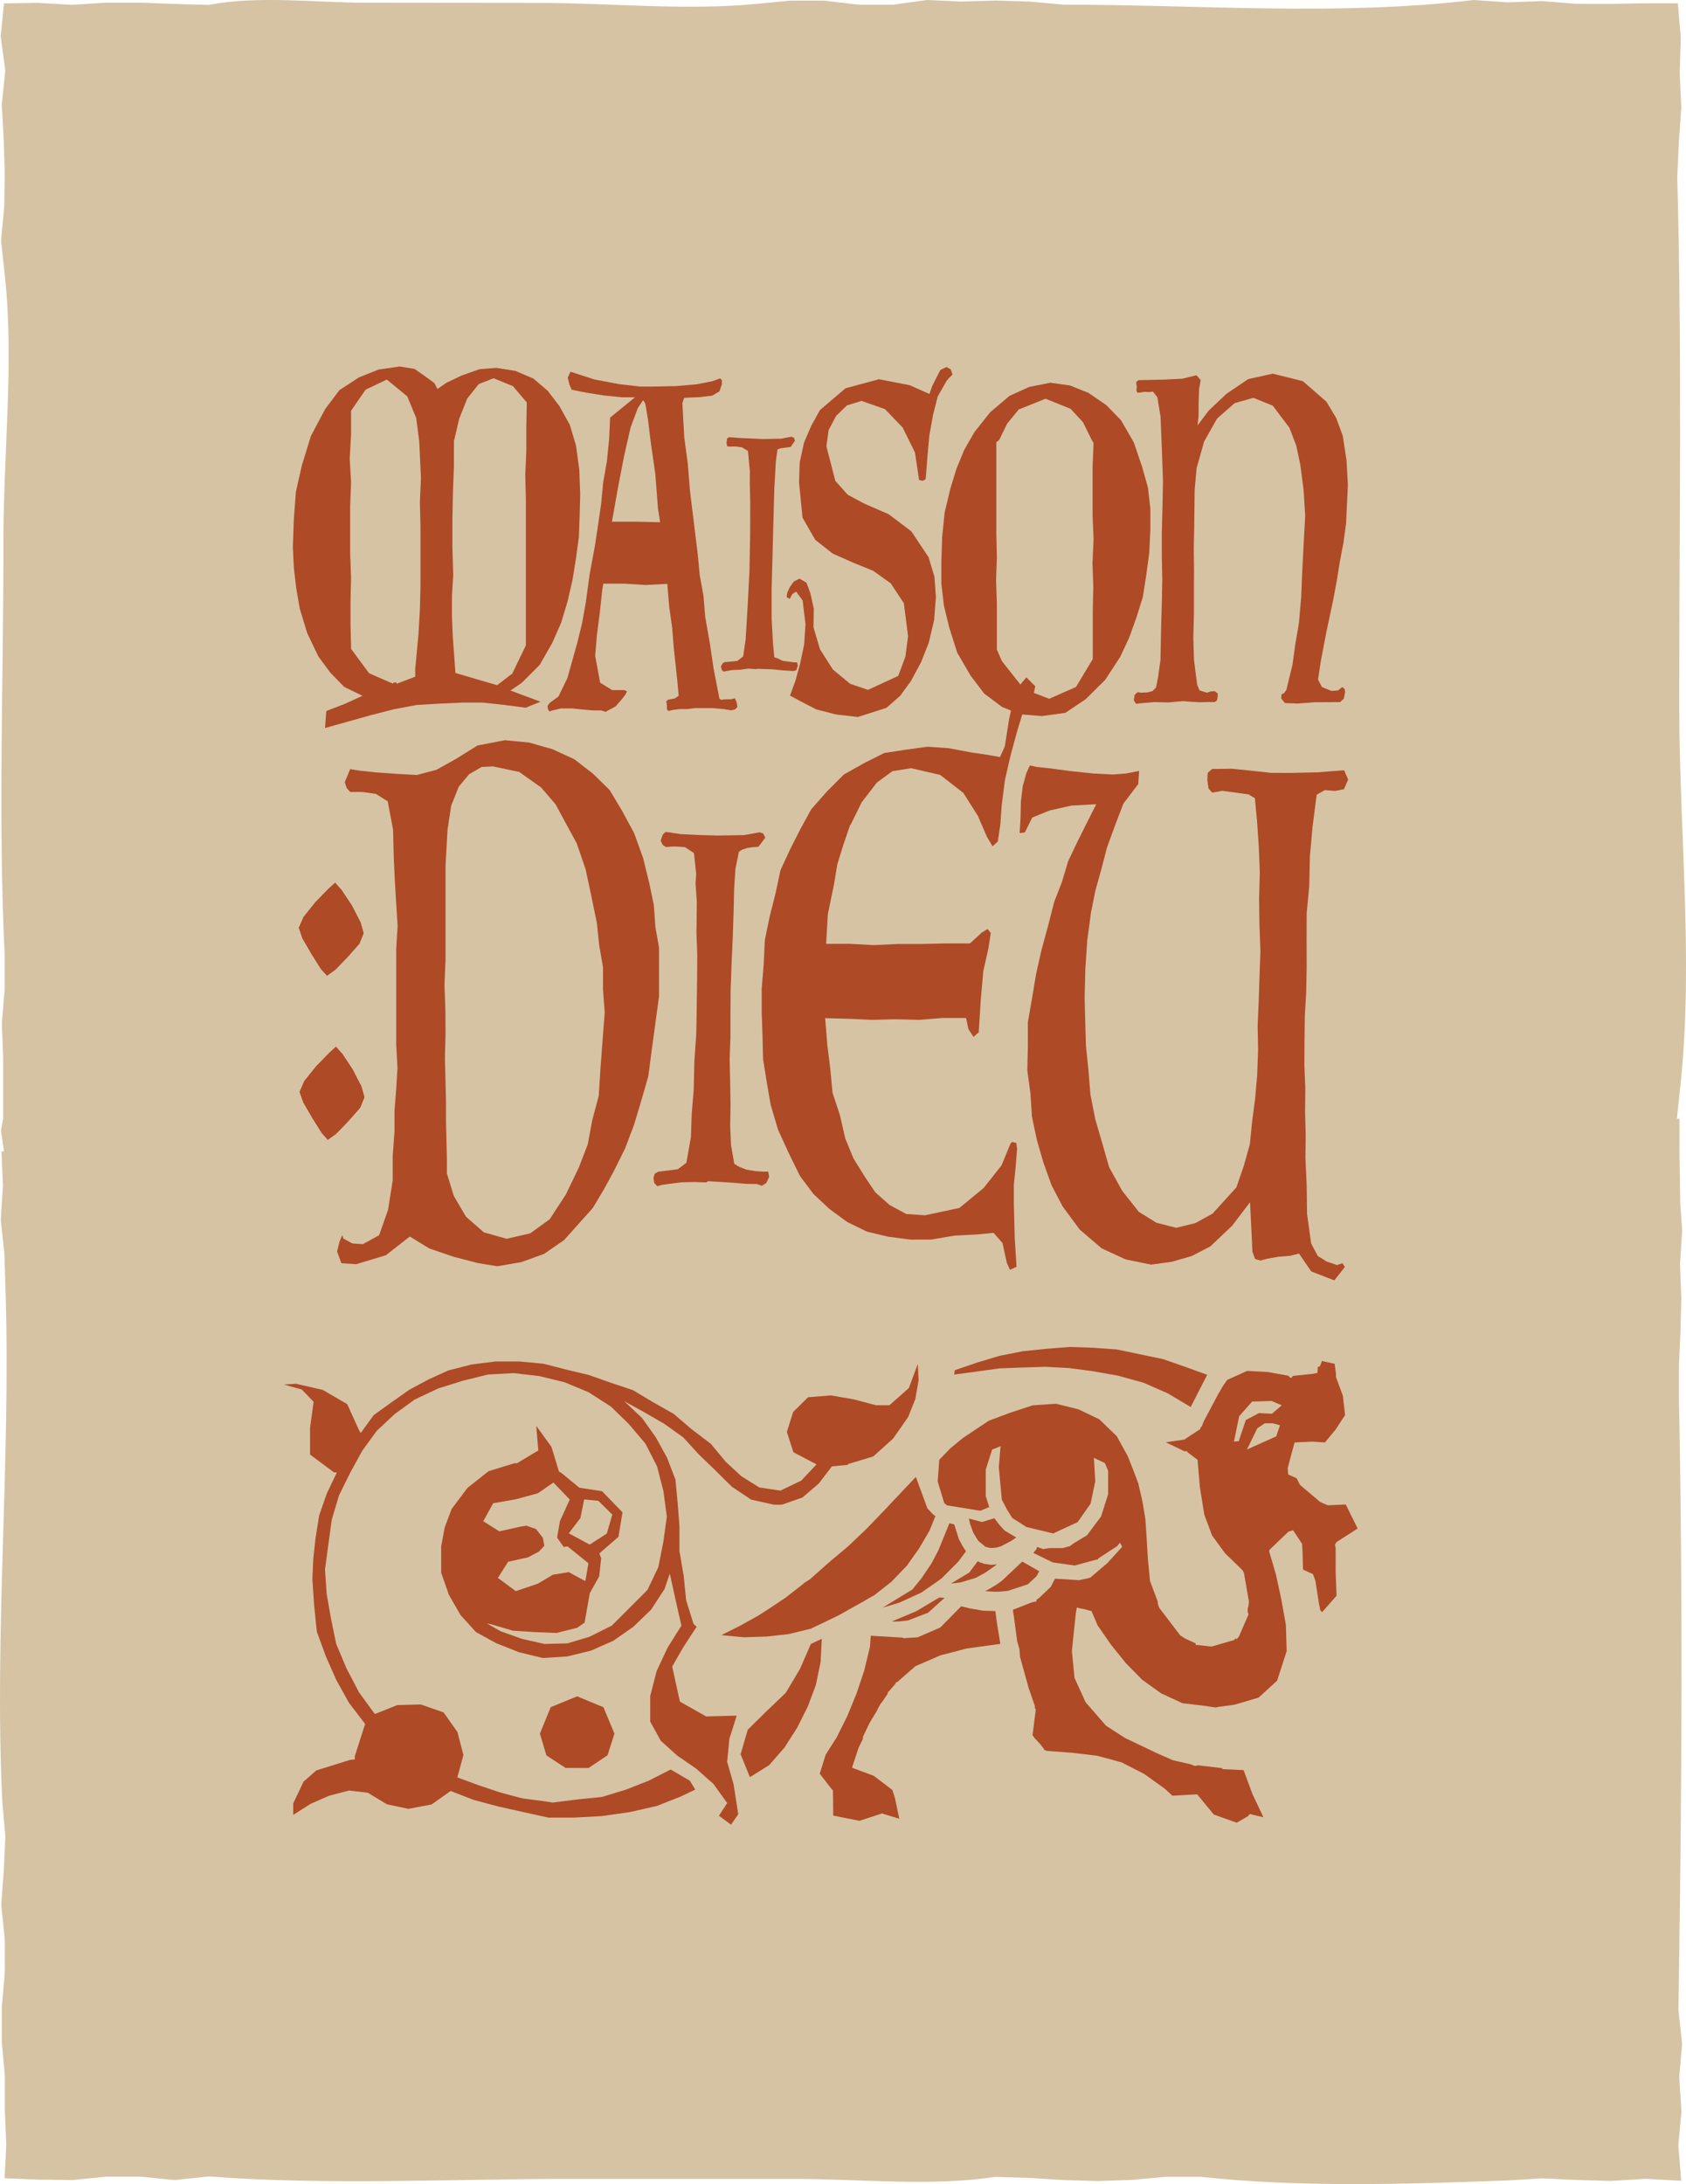 <svg xmlns="http://www.w3.org/2000/svg" width="398" height="515.515"><g data-name="Group 56"><g data-name="Layer 1"><path data-name="Path 1" d="M396.467 272.019v-7.964h-.616s.85-7.942.871-8.243c3.06-28.872-.34-60.555-.319-89.771 0-41.408.68-82.9-.467-124.245l.383-8.243.574-8.221-.383-8.157.255-8.264-.68-8.136h-7.888l-8.075.15-8.05-.024-8.075-.641-8.054.3-8.053-.559c-31.874 3.822-64.81 1.1-96.812 1.1l-8.054-.73-8.074-.24-8.075.236-8.011-.366-8.075 1.116h-8.075l-8.117-.965h-8.075l-8.032.773c-16.681 1.61-34.233-.215-51-.236L86.373.646C74.367.625 61.065-1.093 49.25 1.161L41.176.925l-8.079-.3h-8.071l-8.029.515L8.834.668.929.801.164 8.589l1.084 8.071-.829 8.028.446 8.028.255 8.071-.123 7.986-.748 8.028s.85 7.706.871 8.028c2.253 20.457-.361 42.653-.323 63.282.042 32.349-1.254 65.085.3 97.284v8.05l-.659 8.05.3 8.05v14.49l-.51 2.855.722 4.894H.355l.34 8.071-.51 8.093.85 8.071.255 8.093c1.317 40.356-2.7 80.948-.744 121.218l.722 8.093-.381 8.091-.595 8.071.829 8.093v8.093l-.7 8.05v8.093l.721 8.087v8.071l.34 8.114-.4 7.942 7.9.322 8.075.107 8.054-.794h8.075l8.054.794 8.057-.856c28.219 2.147 56.927.58 85.21.58h53c15.406 0 32.129 1.846 47.386-.472l8.075.236 8.075.515 8.075.236 8.075-.279 8.075-.73h8.075c23.884 2.576 48.683 1.739 72.673.859l8.075-.494 8.075.386 8.1.236 8.1-.515 8.5.472-.68-8.372.744-7.985-.531-8.007.68-7.985-.871-8.007.128-8.007c.68-45.272.914-90.715 0-135.987v-8.007l.361-7.985.191-8.007-.3-8.028.51-7.985-.446-6.225z" fill="#d5c3a4"/><path data-name="Path 2" d="M105.173 226.658v-22.284l.464-8.439.865-5.739 1.789-4.511 2.468-2.954 2.954-1.709 2.658-.127 6.2 1.308 5.177 3.671 3.4 3.966 2.468 4.578 2.511 4.6 2.11 6.14 1.35 6.329 1.308 6.329.549 5.275.907 5.253v5.317l.4 5.317-.506 6.562-.485 6.54-.422 6.583-1.519 5.7-1.076 5.76-2.11 5.464-3.042 6.327-3.818 5.86-4.6 3.333-5.57 1.287-5.38-1.519-4.22-3.692-2.869-4.895-1.643-5.314v-3.777l-.211-8.439v-5l-.127-5-.127-5.021.148-5.739-.042-5.865-.211-5.76zm-21.1 71.734l7-2.11 5.57-4.346h.232l4.473 2.743 5.76 1.962 5.675 1.477 4.6.76 5.654-.971 5.38-1.941 4.747-3.27 3.376-3.777 3.4-3.8 2.6-4.346 2.405-4.431 2.637-5.317 2.11-5.591 1.709-5.7 1.646-5.718.823-6.329.844-6.2.865-6.329v-11.454l-.865-4.895-.359-5.127-1.055-5.085-1.477-6.055-2.11-5.865-2.954-5.464-2.868-4.768-3.948-3.861-4.367-3.376-5.19-2.384-5.486-1.561-5.7-.549-6.477 1.245-4.979 3.1-4.7 2.637-4.643 1.225-4.557-.253-4.81-.338-3.945-.4-2.426-.4-1.287 3.1.506 1.435.781.865h2.806l3.249.443 2.806 1.772 1.266 6.667.169 6.772.253 5.359.316 5.253.338 5.4-.338 5.4v22.364l.3 5.781-.3 4.979-.4 4.979v4.979l-.422 5.739v5.781l-1.1 6.983-2.11 5.971-3.84 2.11-2.49-.169-2.11-1.16-.253-.823-.675 1.6-.549 2.3 1.013 2.743z" fill="#ae4a26"/><path data-name="Path 3" d="M155.169 279.982l1.076-.316 1.983-.274 2.743-.338 2.975-.063 2.785.106.422-.3 5.486.338 3.671.3 2.321.021 1.224.422 1.034-.654.675-1.435-.211-1.245h-1.077l-2-.127-2.131-.359-1.772-.717-1.034-.654-.781-4.431-.19-4.6.084-4.62-.084-5.528-.127-5.549.19-5.042v-5.064l.042-6.224.229-6.224.274-6.266.211-6.287.106-4.895.316-4.895.823-4.03.76-.485 1.224-.4 1.35-.211 1.266-.063 1.625-2.152-.506-1.013-.907-.253-3.566.654-6.308.105-4.327-.125-4.325-.211-3.566-.529-.675.591-.527 1.456.506 1.055.76.464 2-.127 2.447.148 2.152 1.414.527 4.937-.148 2.215.3 4.41-.084 7.237.19 5.464-.042 5.443-.084 6.456-.106 6.456-.464 6.646-.148 6.667-.464 5.549-.19 5.549-1.076 6.076-2.024 1.518-4.663.591-.781.464-.3.992.19 1.224z" fill="#ae4a26"/><path data-name="Path 4" d="M311.042 182.289l-6.456.148-4.6-.021-4.578-.506-4.62-.464-4.663.063-1.034.928-.084 1.688.274 1.983.865.971 2.405-.422 3.291.443 2.89.4 1.5.907.527 5.591.38 5.633.253 6.2-.169 6.245.084 6.245.232 6.224-.211 5.844-.19 5.823-.253 5.8.105 5.823-.211 5.823-.506 5.8-.7 5.3-.527 5.317-1.435 5.127-1.751 5.064-5.612 6.182-4.051 2.236-4.536 1.118-4.7-1.2-4.135-2.574-3.925-4.962-3.08-5.57-1.625-5.675-1.646-5.654-1.139-5.8-.464-5.718-.591-5.718-.169-5.76-.148-5.76.169-6.688.443-6.667.886-6.646 1.034-5.169 1.414-5.085 1.329-5.106 1.9-5.211 1.983-5.169 3.5-4.6.211-3.1-3.038.591-3.165.253-4.768-.253-5.338-.57-4.747-.633-3.038-.316-1.688-.359-.823 1.73-.886 3.228-.422 3.587-.084 3.924-.211 3.46.633-.042.612-.127 1.731-3.477 4.093-1.667 5.169-1.16 5.844-.316-2.261 4.471-2.194 4.41-2.173 4.557-1.456 4.874-1.836 4.726-1.456 5.675-1.54 5.654-1.287 5.718-.949 5.7-.992 5.7v5.781l-.127 5.528.738 5.486.359 5.486 1.139 5.4 1.561 5.422 1.92 5.338 2.616 5 4.051 5.486 5.169 4.41 5.612 2.6 6.055 1.245 4.895-.675 4.7-1.35 4.388-2.279 5.148-4.874 4.22-5.549.38 7.6.19 4.072.612 1.73 1.308.359 1.646-.443 2.511-.443 2.7-.211 2.215-.549 2.89 4.22 5.443 2.11 2.49-3.165-.57-.886-1.245.443-2.405-.8-2.173-1.35-1.561-2.954-.97-6.983-.084-6.646-.3-6.625.063-5.464-.148-5.443.063-5.464-.232-5.443.042-5.781.063-5.781.338-5.76.105-5.781-.021-6.393.021-6.393.612-6.372.148-7.068.633-7 .971-7.532 1.92-1.076 2.447.19 2.068-.4.992-2.279-.949-2.194z" fill="#ae4a26"/><path data-name="Path 5" d="M78.775 246.903l.06-.042z" fill="#ae4a26"/><path data-name="Path 6" d="M71.407 221.464l2.152 3.713 2.194 3.5 1.435 1.6 1.962-1.414 2.89-2.975 2.785-3.165.992-2.447-.717-2.574-2.068-3.988-2.384-3.601-1.54-1.73-1.625 1.477-3.017 3.1-2.806 3.5-1.1 2.532z" fill="#ae4a26"/><path data-name="Path 7" d="M78.585 208.221l.042-.042z" fill="#ae4a26"/><path data-name="Path 8" d="M73.771 263.91l2.194 3.5 1.414 1.6 1.962-1.414 2.89-3 2.785-3.165.992-2.447-.717-2.574-2.068-3.988-2.384-3.608-1.54-1.73-1.625 1.491-3.017 3.1-2.806 3.5-1.1 2.553.865 2.468z" fill="#ae4a26"/><path data-name="Path 9" d="M172.138 103.189l-.485.274-.148 1.013.127.823.57.127 1.308-.063 1.625.211 1.435.865.3 3.27.148 1.477-.021 2.912.105 4.81-.021 7.237-.154 8.565-.232 4.41-.232 4.41-.443 7.363-.593 4.05-1.371 1.055-3.123.316-.422.38-.316.591.169.823.443.422.738-.148 1.308-.232 1.814-.063 1.983-.274 1.836.127.3-.084 3.629.127 2.426.253 1.54.084.823.084.781-.211.359-1.055-.169-.8h-.7l-1.307-.174-1.435-.19-1.139-.57-.8-.253-.3-3.017-.338-6.1v-7.357l.19-6.688.211-8.27.232-8.334.359-6.477.38-2.806.57-.253.823-.127.907-.105.823-.127 1.013-1.477-.253-.7-.633-.232-2.363.464-4.177.084-5.711-.25z" fill="#ae4a26"/><path data-name="Path 10" d="M192.462 127.43l4.135 3.249 4.768 2.11 4.768 1.941 4.135 2.954 3.1 4.7.992 7.785-.633 4.831-1.688 4.536-7.131 3.291-4.2-1.414-4.093-3.376-3.059-4.81-1.519-5.169.063-4.409-.8-3.629-.928-2.49-1.646-.949-1.345.681-.928 1.308-.612 1.329-.127.738.063.485.3-.042.316.316.654-1.181.907-.57 1.519 2.089.675 5.591-.316 4.81-.928 4.388-1.1 4.051-1.308 3.608 2.574 1.392 3.65 1.878 4.684 1.2 5.127.57 6.73-2.152 3.249-2.848 2.532-3.481 2.363-4.388 1.836-4.642 1.266-5.317.422-5.443-.338-4.81-1.392-4.62-4.077-6.115-5.338-4.03-5.823-2.532-3.84-2.068-2.933-3.27-2.107-8.166.527-3.84 1.773-3.333 2.532-2.468 3.46-1.076 5.528 1.941 4.177 4.346 2.912 5.886.971 6.5.781.19.57-.211.211-.3.4-5.106.458-5.063.907-5.021 1.076-4.2 2.11-3.713.633-.717.738-.76-.4-1.2-1.034-.57-1.414.7-.907 1.751-1.013 2-.675 1.92-4.642-2.068-7.279-1.412-7.891 2.131-6.034 5.148-2.085 3.777-1.69 3.966-.992 4.6-.169 4.684.823 8.355z" fill="#ae4a26"/><path data-name="Path 11" d="M268.268 92.145l.211.549.633-.042 1.055-.169 1.139.063.844-.127 1.055 1.329.76 4.6.338 8.524.232 6.625-.127 6.625-.148 5.57v5.528l.105 5.549-.105 5.781-.169 5.781-.148 7.469-.612 4.325-.443 2.152-.781.823-1.224.338-1.5.063-.844-.127-.7.654-.19 1.266.506.823 1.582-.169 2.743-.232 3.312.084 3.439-.316 1.772.148 2.3.127 2.089-.063 1.329.021.506-.338.19-.612.063-1.034-.7-.591-.907.042-.971.316-1.73-.549-.549-1.287-.274-2-.485-3.84-.169-5.106.148-5.886v-5.131l.021-5.148-.063-5.148.105-5.148.105-8.587.464-5.169 1.772-6.287 3.059-5.422 4.135-3.629 4.431-1.266 4.578 1.857 3.924 5.19 1.625 4.241.949 4.473.781 5.992.38 6.076-.359 6.562-.338 6.562-.253 6.118-.527 6.1-.844 4.895-.675 4.895-1.456 5.992-.591.823-.443.105-.127.316-.063.781.907 1.076 3 .105 3.988-.3 3.777-.021 2.257-.021.865-.823.3-1.519-.105-.738-.57-.464-1.013.8-1.54.105-2.236-.907-.928-1.751.675-4.452 1.245-6.54 1.688-7.933.823-4.431.717-4.452.865-4.557.612-4.578.211-4.494.211-4.473-.316-5.844-.886-5.781-1.561-4.22-2.3-3.84-5.57-4.853-7.11-1.772-5.781 1.287-5.127 3.46-4.2 3.966-2.637 3.5.237-2.17.021-3.228.105-3.186.38-2.11-.992-1.139-3.4.823-4.578.211-5.739.127-.527.485.148 1.076z" fill="#ae4a26"/><path data-name="Path 12" d="M82.66 130.71v-11.246l.211-5.612-.316-5.633.316-5.633v-5.637l3.439-4.979 5-2.384 4.836 3.97 2.11 5.148.717 5.549.4 8.587-.253 5.718.148 5.739v13.881l-.148 5.8-.338 5.8-.76 8.123v1.814l-4.41 1.688v-.316h-.57l-.359.253-5.57-2.447-4.22-5.718-.148-5.612v-5.608l.127-5.633zm24.136-1.541v-6.582l.127-6.562.232-5.95v-5.926l1.245-5.317 1.9-4.768 2.72-3.415 3.5-1.371 4.581 1.871 3.249 3.84-.104 5.74v5.739l-.253 5.718.148 5.739v34.39l-3.295 6.834h-.148l-3.334 2.574-4.958-1.435-4.895-1.456-.612-8.313-.211-4.916v-4.935l.3-4.937zm-36.858 9.748l.844 4.831 1.751 5.718 2.616 5.464 2.827 3.84 3.27 3.355 4.325 2.11-4.22 1.92-4.325 1.667-.3 4.009 5.507-1.54 5.359-1.5 5.4-1.392 5.464-1.013 5.507-.316 5.021-.232h5.064l5.021.549 5.021.654 3.5-1.414-7.089-2.637 2.679-1.836 4.22-4.22 2.975-5.19 2.11-4.81 1.519-5.064 1.16-5.064.8-5 .682-5.021.19-5.064.127-5.085-.211-5.739-.781-5.739-1.456-4.874-2.469-4.45-2.764-3.608-3.4-2.89-4.22-1.793-4.452-.717-4.03.316-4.22 1.5-3.577 1.707-2.11 1.456-.76-1.414-2.11-1.54-2.574-1.793-3.483-.549-4.979.717-4.642 1.857-4.62 3.017-3.355 4.473-3.355 6.329-2.11 6.836-1.435 6.329-.485 6.5-.232 6.519.232 4.895z" fill="#ae4a26"/><path data-name="Path 13" d="M151.841 94.425l.506.928.591 3.481.675 5.507 1.097 7.656.612 8.038.506 3.228-5.7-.127h-5.671l1.392-7.87 1.5-7.743 1.5-6.583 1.709-4.62zm-16.878-2.428l3.4.675 4.22.675 4.22.422h3.1l-5.868 4.791-.253 5.169-.507 5.085-.886 5.083-.485 5.064-.738 5.042-.76 5.021-1.224 6.6-.907 6.652-.865 4.81-1.16 4.726-2.3 8.207-2.11 4.367-2.11 1.54-.485.717.127.823.359.485.38-.19.781-.19 1.561-.359h2.616l2.447.253 2.447.211h1.983l.992.338 2.384-1.287 1.582-1.814.76-1.013.338-.717-.612-.3h-2.89l-2.825-1.746-1.181-6.329.4-4.81.675-5.232.57-5.275.274-1.73h5.021l5.021.316 5.064-.274.464 5.507.675 4.726.38 4.747.823 7.638.359 3.8-.971.654-1.54.274-.422.38.148.928v.949l.338.4.928-.211 1.625-.232h1.92l1.836-.232h4.22l2.679.253 1.582.274.928-.19.591-.612-.211-1.181-.4-.844-.928.232h-1.456l-.844.127-.422-.3-1.371-7.11-.907-6.1-1.076-6.076-.4-4.958-.892-4.89-.464-4.959-.612-4.979-.612-4.979-.612-4.978-.506-6.329-.844-6.335-.443-8.059.422-1.245 3.755-.169 2.869-.338 1.709-1.013.57-1.688v-.988l-.422-.38-1.793.654-3.755.738-4.916.422-5.148.105h-3.27l-4.979-.57-5.849-1.115-5.608-1.814-.654 1.414.443 1.73z" fill="#ae4a26"/><path data-name="Path 14" d="M235.848 103.88l1.9-3.882 2.743-3.355 6.329-2.532 5.907 2.384 2.933 3.165 1.92 3.924.57.971-.232 5.675v11.33l.232 5.654-.253 5.675.19 5.675-.127 5.654v11.351l-3.966 6.583-6.329 2.785-3.608-1.392.338-1.561-2.11-2.11-1.414 1.688-4.367-5.528-1.181-2.7v-10.908l-.19-5.464.19-5.443-.127-5.443v-21.711zm-12.849 17.068l-.591 5.8-.19 5.823v5.214l.612 5.169 1.224 5.064 1.9 6.013 3.165 5.443 3.207 4.22 4.22 3.165 2.11.865-.464 2.11-.992 6.329-1.139 2.532-2.7-.485-4.22-.633-5.106-.971-5.064-.359-5.106.7-5.106.781-4.557 2.279-4.979 2.785-4.009 4.009-3.713 4.22-2.574 4.7-2.426 4.789-2.258 4.895-1.139 5.338-1.392 5.528-1.16 5.612-.274 5.739-.464 5.7v5.733l.19 5.443.127 5.486.865 5.38.928 5.4 1.73 5.844 2.532 5.549 2.679 5.443 3.165 4.22 3.734 3.5 4.22 3.1 4.663 2.279 5.042 1.2 5.148.675h4.979l5.486-.928 5.317-.274 3.924-.38 2.11 2.384 1.013 4.663.76 1.688 1.54-.738-.422-6.688-.211-8.144v-4.572l.464-4.515.3-3.882-.177-1.433-1.076-.211-.316.422-2.11 5.106-4.22 5.338-5.718 4.7-8.1 1.73-4.452-.3-3.9-2.11-3.376-2.975-2.447-3.629-2.7-4.346-1.962-4.747-1.245-5.443-1.772-5.4-.527-5.654-.7-5.591-.506-6.329 5.591.148 5.528.253 5.507-.148 5.528.148 5.528-.443h5.57l.57 2.637 1.2 1.814 1.224-1.055.485-7.659.591-6.773 1.2-5.317.57-3.713-.76-.928-1.329.8-2.532 2.342-.316.253h-5.633l-5.633.127h-5.654l-5.718.274-5.654-.3h-5.633l.4-7 1.435-6.92.8-4.853 1.456-4.684 1.582-4.642h.105l2.6-5.3 3.608-4.684 3.671-2.679 4.409-.7 6.878 1.6 5.443 4.241 3.439 5.422 2.11 4.895 1.35 2.279 1.245-1.139.612-4.22.3-4.325.76-5.95 1.35-5.886 1.582-5.8 1.16-3.8 4.62.38 5.549-.76 4.789-3.207 4.621-4.578 3.566-5.464 2.11-4.536 1.709-4.747 1.5-4.81.823-5.253.7-5.275.253-5.3v-4.998l-.57-5-1.371-4.874-1.941-5.739-3.038-5.275-3.46-3.566-4.22-2.89-4.346-1.751-4.663-.654-4.979.992-4.663 2.11-4.557 3.861-3.713 4.684-2.426 4.22-1.836 4.473-1.414 4.62z" fill="#ae4a26"/><path data-name="Path 15" d="M263.879 324.689l6.034 1.667 5.739 2.511 5.422 3.228 3.9-7.6-5.19-1.878-5.275-1.836-5.442-1.132-5.443-1.139-5.549-.4-5.549-.19-5.549.443-5.528.57-5.464 1.076-5.338 1.6-5.232 1.793-.19 1.034 5.38-.717 5.38-.738 5.443-.211 5.443-.169 5.422.3 5.4.7z" fill="#ae4a26"/><path data-name="Path 16" d="M235.326 383.027l-.359-2.764-2.7-.084-.422-.042-3.186-.549-.084-.042-1.667-.422-4.937 5.021-5.38 2.321-2.553.148-.7.063-.274-.148-7.511-.443-.19 2.637-1.35 5.57-1.814 5.422-2.173 5.317-2.553 5.106-2.553 3.988-1.41 4.518 2.679 3.46.443.506.063 5.929 6.182 1.224 5.317-1.73 4.093 1.245-1.034-4.937-.612-1.857-4.367-3.333-5.148-1.92 1.519-4.62v-.042l1.013-2.025.063-.633.063-.127 1.371-2.89.591-1.034 1.245-2.025.232-.506.591-1.1.57-.738 1.136-1.67.127-.506.211-.127 1.519-1.772.211-.443.148.105 4.346-3.8 5.886-2.553 6.2-1.625 7.975-1.1z" fill="#ae4a26"/><path data-name="Path 18" d="M218.924 356.027l-2.722-7.427-3.5 3.692-4.072 4.325-4.135 4.283-4.3 4.093-4.557 3.819-4.388 3.9-1.456.949-.4.359-4.009 3.123-4.22 2.806-2.279 1.456-.232.127-4.114 2.279-4.262 2.131 5.359.506 5.317-.169 5.27-.592 5.169-1.266 6.435-3.08 6.224-3.481.105-.084 1.962-1.118.253-.127 4.009-3.144 3.692-3.84 2.869-4.03 2.49-4.262 1.392-3.439-.422-.232z" fill="#ae4a26"/><path data-name="Path 20" d="M216.3 380.288l-5.823 2.452 1.625-.021 2.194-.232 4.789-1.836 3.84-3.46h.042v-.051l-1.224-.084z" fill="#ae4a26"/><path data-name="Path 21" d="M235.009 374.167l-1.709.992-.359.211-.253.105-.084.042-.021.042.485.021.021.021h.084l1.435.084h1.118l.338-.021 1.983-.19v-.021l4.557-1.5 2.11-1.941.612-1.2-.316-.127-3.692-2.11-4.831 4.557z" fill="#ae4a26"/><path data-name="Path 23" d="M225.259 359.804l-1.139-.274-2.637 6.477-1.625 3.059-2.258 3.355-2.215 2.739-6.772 4.135-.316.19.3-.106 3.692-1.1 5.211-2.384 4.726-3.291 4.051-4.072 1.139-1.561.612-.823-.781-1.2-.886-1.646z" fill="#ae4a26"/><path data-name="Path 24" d="M226.734 373.51l3.671-1.118 2.152-1.181 2.321-1.625.485-.359-.38.042-.886.084-.949-.127-.823-.127-.865-.3h-.084l-.57-.3-1.983 2.658-4.346 2.616z" fill="#ae4a26"/><path data-name="Path 25" d="M235.881 359.874l-1.139-1.519-.232.063-2.7.823-3.1-.823.3 1.308.76 2.068 1.139 1.878 1.667 1.371.127.063 1.034.274.57-.021.8-.063 1.16-.316 2.384-1.245 1.245-.844-2.743-1.625z" fill="#ae4a26"/><path data-name="Path 27" d="M300.253 333.689l-3.059-.148-3.1 1.625-1.668 4.977-1.139.127 1.224-5.992 3.059-3.46 4.62-.148 2.384 1.034zm1.013 5.338l-6.9 3.1 2.426-5 1.751-1.181h1.983l1.625.464zm19.22 21.752l-2.806-5.675-4.22.19-1.793-.76-4.789-4.051-.8-1.582-2-.886-.105-1.5 1.625-6.055 4.22-.19 2.954.19 2.511-3.038 2.236-3.418-.527-4.6-1.625-4.367v-.823l-.316-2.321-3.038-.654v.19l-.485 1.139h-.422l-.127 1.477-.886.19-4.895.527-.443.527-.7-.591-4.789-.865-4.874-.253-4.684 2.11-1.013 1.435-1.224 2.11-3.355 6.329-.464 1.2-.274.127v.38l-3.822 2.518-4.367.633 4.388 2.11h.8l-.169.148 2.49 1.878.549 6.456 1.034 6.456 1.836 4.937 3.08 4.22 3.777 3.662.4.443.274.506 1.16 6.688v.274l-.127 1.055-.148.359v.8l.19.675-2.279 5.211-.253.3-.253.274-.338-.148-.232.359-5.338 1.54h-.104l-3.566-.38h-.105v-.356l-2.49-1.139-1.182-.781-4.916-6.456-.232-.591-.127-.527v-.338l-1.836-4.895-.506-5.232-.274-4.684-.316-4.684-.7-4.22-.971-4.22-1.245-3.291-1.234-3.122-2.6-4.726-4.135-3.988-4.874-2.342-5.338-1.329-5.507.38-5.211 1.709-5.148 1.92-6.076 4.051-2.954 2.426-2.658 2.743-.38 5.106 1.54 5.085.675.57 7.849 1.266 2.11-.865-.823-2.574v-6.266l1.5-4.726 2.11-.844-.127.19-.4 4.831.717 7.659 1.287 2.447 1.2 1.878 3.312 2.11 6.329 1.519 5.76-2.679 3.059-4.346 1.1-5.275-.317-5.55 2.6 1.245.76 1.814v5.528l-1.667 5.253-3.312 4.431-3.207 1.941-.8.612-1.73.485h-3.144l-1.456.232-1.456-.506-.169.527-.7.886 4.557 2.236 5.19.738 5.085-1.392h.359l.148-.3 4.41-2.869.7-.823.506.971-3.523 3.861-3.988 3.4-.57.169-2.11.443-5.675-.359-1.013 1.962-2.743 2.6-.612.422v.38l-1.055.211-4.515 1.772.316 2.11.7 5.3.527 1.857.169 1.92 1.857 6.709v.105l1.625 4.7v.422l.211.422-.76 6.1.127.127.338.485 1.329 1.435.886 1.139v.169l.675.3 5.95.443 5.929.7 5.781 1.561 5.317 2.722 4.831 3.46 1.836 1.688 5.865-.316 3.934 4.772 5.4 1.92 2.637-1.519.485-.549.654.19 2.532.591-2.574-5.422-2.11-5.7-5.021-.232v-.232l-5.823-.675-.3.127h-.464l-.886-.359-4.22-.971-3.966-1.751-7.321-3.5-4.473-2.89-4.831-5.549-2.616-5.76-.612-6.329.464-4.536.485-4.536.232-1.2.506.169 1.414.274 1.54.422 1.435 3.376 3.165 4.557 3.481 4.325 3.882 3.945 4.473 3.207 5.021 2.321 5.486.654 2.363.359.506-.127 3.924-.527 5.7-1.688 4.367-3.988 2.258-6.983-.19-6.2-1.1-6.118-1.245-5.76-1.625-5.549.19-.359 4.409-4.22 1.076-.316 2.11 3.186.127 2.11.105 3.988 2.342 1.076.57 1.5.886 5.675.274 1.308.422.506 3.418-3.882-.211-5.633v-5.7l-.169-.717.38-.633z" fill="#ae4a26"/><path data-name="Path 28" d="M232.974 354.708l.127.211-.105-.232z" fill="#ae4a26"/><path data-name="Path 29" d="M193.992 386.802l-2.574 1.22-2.6 5.95-3.333 5.594-4.684 4.473-4.283 4.22-1.688 5.8 2.194 5.4 4.536-2.827 3.629-4.156 2.975-4.663 2.49-4.937 1.941-5.169 1.118-5.4z" fill="#ae4a26"/><path data-name="Path 30" d="M136.247 400.386l-6.245 2.553-2.553 6.245 1.54 5.148 4.515 2.954 5.422.021 4.494-3.017 1.625-5.106-2.6-6.224z" fill="#ae4a26"/><path data-name="Path 31" d="M116.42 354.815l5.4-.949 5.169-1.414 3.65-2.532 3.861 4.009-2.32 5.124-.612 3.544v.422l1.5 2.11.886-.148 4.958 3.988-.738 4.22-3.9-2.11-3.734.591-3.544 2.11-5.238 1.773-4.22-3.123 2.405-3.8 4.7-1.055 2.6-1.371 1.245-1.35-.316-1.836-1.625-2.11-2.258-.8-1.329.211-5.106 1.118-3.776-2.384zm20.592 3.481l.886-4.388 3.355.338 3.291 3.249-1.308 4.473-4.03 2.6-4.937-2.658zm-62.978-27.428l-.844 6.118v6.329l5.654 4.22h.675l-2.363 4.958-1.814 5.19-.865 5.443-.527 4.831-.211 4.853.422 6.14.633 6.161 2.11 5.8 2.49 5.633 3 5.4 3.8 4.958-2.426 7.553v.823l-1.2.127-7.891 2.468-3.017 2.637-2.447 5.148v2.722l4.072-2.6 4.41-1.941 4.726-1.224 4.41.527 4.494 2.722 5.106 1.076 5.464-1.034 4.473-3.186 5.443 2.11 5.844 1.561 5.865 1.308 5.929 1.308h6.055l6.562-.359 6.54-.928 6.435-1.456 5.675-2.236 3.4-1.625-1.287-2.11-4.515-2.637-5.211 2.658-5.4 2.11-5.591 1.709-5.823.591-5.844.738-1.9-.3-5.275-.7-5.162-1.374-5.042-1.688-5.106-1.878 1.435-5.275-1.414-5.443-3.27-4.62-5.38-1.878-5.57.148-5.275 2.11-3.755-5.148-2.933-5.612-2.447-5.823-1.2-5.844-1.034-5.844-.4-5.886.8-5.886.8-5.865 1.709-5.7 2.637-5.338 2.827-5.169 3.439-4.726 4.22-3.945 4.726-3.439 5.549-2.616 5.8-1.814 5.929-1.477 6.14-.338 6.076.717 5.95 1.456 5.654 2.363 5.253 3.376 4.22 4.114 3.9 4.6 2.764 5.4 1.5 5.865.8 5.992-.823 5.971-1.181 5.929-2.553 5.38-4.22 4.22-4.22 4.22-5.313 2.656-5.19 1.54-5.4.127-5.253-1.181-5.023-1.786-3.334-1.878 1.2.253 4.937 1.456 5.148.338 5.148.211 4.916-1.224 1.751-1.224 1.224-6.941 2.236-4.009.443-4.262-.422-1.118 4.515-3.924.949-5.781-4.831-4.979-5.338-.823-4.385-3.595h-.148l-.316-.3-1.751-5.739-3.587-4.958.485 5.8-5.042 3.017h-.612l-6.1 1.878-4.958 3.924-3.755 5-1.643 4.378-.823 4.494v6.161l1.814 5.19 2.722 4.768 3.671 4.051 4.81 2.637 5.317 2.11 5.633 1.371 5.781-.359 5.591-1.371 5.275-2.321 4.726-3.291 4.22-4.072 3.165-4.853 1.245-3.65 1.35 6.14 1.392 6.14-3.245 5.169-2.6 5.549-1.519 5.908v6.029l2.49 4.515 3.882 3.5 4.494 3.1 4.072 3.608 3.228 4.494-1.941 3 2.848 2.11 1.709-2.468-1.1-7.047-1.519-5.317.527-5.443 1.73-5.464-7.216.19-6.2-3.5-1.814-8.27 2.532-4.431 2.743-4.22.506-.738-.738-.654-1.751-5.612-.591-5.844-.992-5.781v-5.865l-.422-5.486-.527-5.528-2-5.19-2.658-4.81-3.207-4.494-4.22-3.988 4.895 2.7 4.642 2.7 4.388 3.144 3.629 3.966 3.861 3.734 3.966 3.924 4.573 3.065 5.38 1.2h1.857l4.874-1.688 3.882-3.333 3.08-4.03 3.777-.359v-.169l5.992-1.814 4.684-4.22 3.544-5.085 1.688-4.22.781-4.473-.19-3.84-2.11 5.7-4.578 4.051h-3.228l-5.232-1.392-5.38-.928-5.38.443-3.523 3.481-1.477 4.7 1.54 4.789 5.464 2.869-3.608 3.84-4.937 2.363-4.979-.76-4.22-2.637-3.713-3.439-3.5-4.22-4.578-3.481-4.22-3.608-4.831-2.722-4.747-2.848-5.277-1.77-5.211-1.836-5.254-1.244-5.38-1.392-5.675-.528h-5.655l-5.612.7-5.528 1.414-4.642 2.11-4.536 2.426-4.22 2.975-4.22 3.038-3.059 4.22-.443-.76-2.743-6.055-5.76-3.355-6.329-1.456-2.869.19 4.22 1.16z" fill="#ae4a26"/><path data-name="Path 32" d="M71.407 221.464l2.152 3.713 2.194 3.5 1.435 1.6 1.962-1.414 2.89-2.975 2.785-3.165.992-2.447-.717-2.574-2.068-3.988-2.384-3.601-1.54-1.73-1.625 1.477-3.017 3.1-2.806 3.5-1.1 2.532z" fill="#ae4a26"/><path data-name="Path 33" d="M73.771 263.91l2.194 3.5 1.414 1.6 1.962-1.414 2.89-3 2.785-3.165.992-2.447-.717-2.574-2.068-3.988-2.384-3.608-1.54-1.73-1.625 1.491-3.017 3.1-2.806 3.5-1.1 2.553.865 2.468z" fill="#ae4a26"/><path data-name="Path 34" d="M71.407 221.464l2.152 3.713 2.194 3.5 1.435 1.6 1.962-1.414 2.89-2.975 2.785-3.165.992-2.447-.717-2.574-2.068-3.988-2.384-3.601-1.54-1.73-1.625 1.477-3.017 3.1-2.806 3.5-1.1 2.532z" fill="#ae4a26"/><path data-name="Path 35" d="M73.771 263.91l2.194 3.5 1.414 1.6 1.962-1.414 2.89-3 2.785-3.165.992-2.447-.717-2.574-2.068-3.988-2.384-3.608-1.54-1.73-1.625 1.491-3.017 3.1-2.806 3.5-1.1 2.553.865 2.468z" fill="#ae4a26"/></g></g></svg>